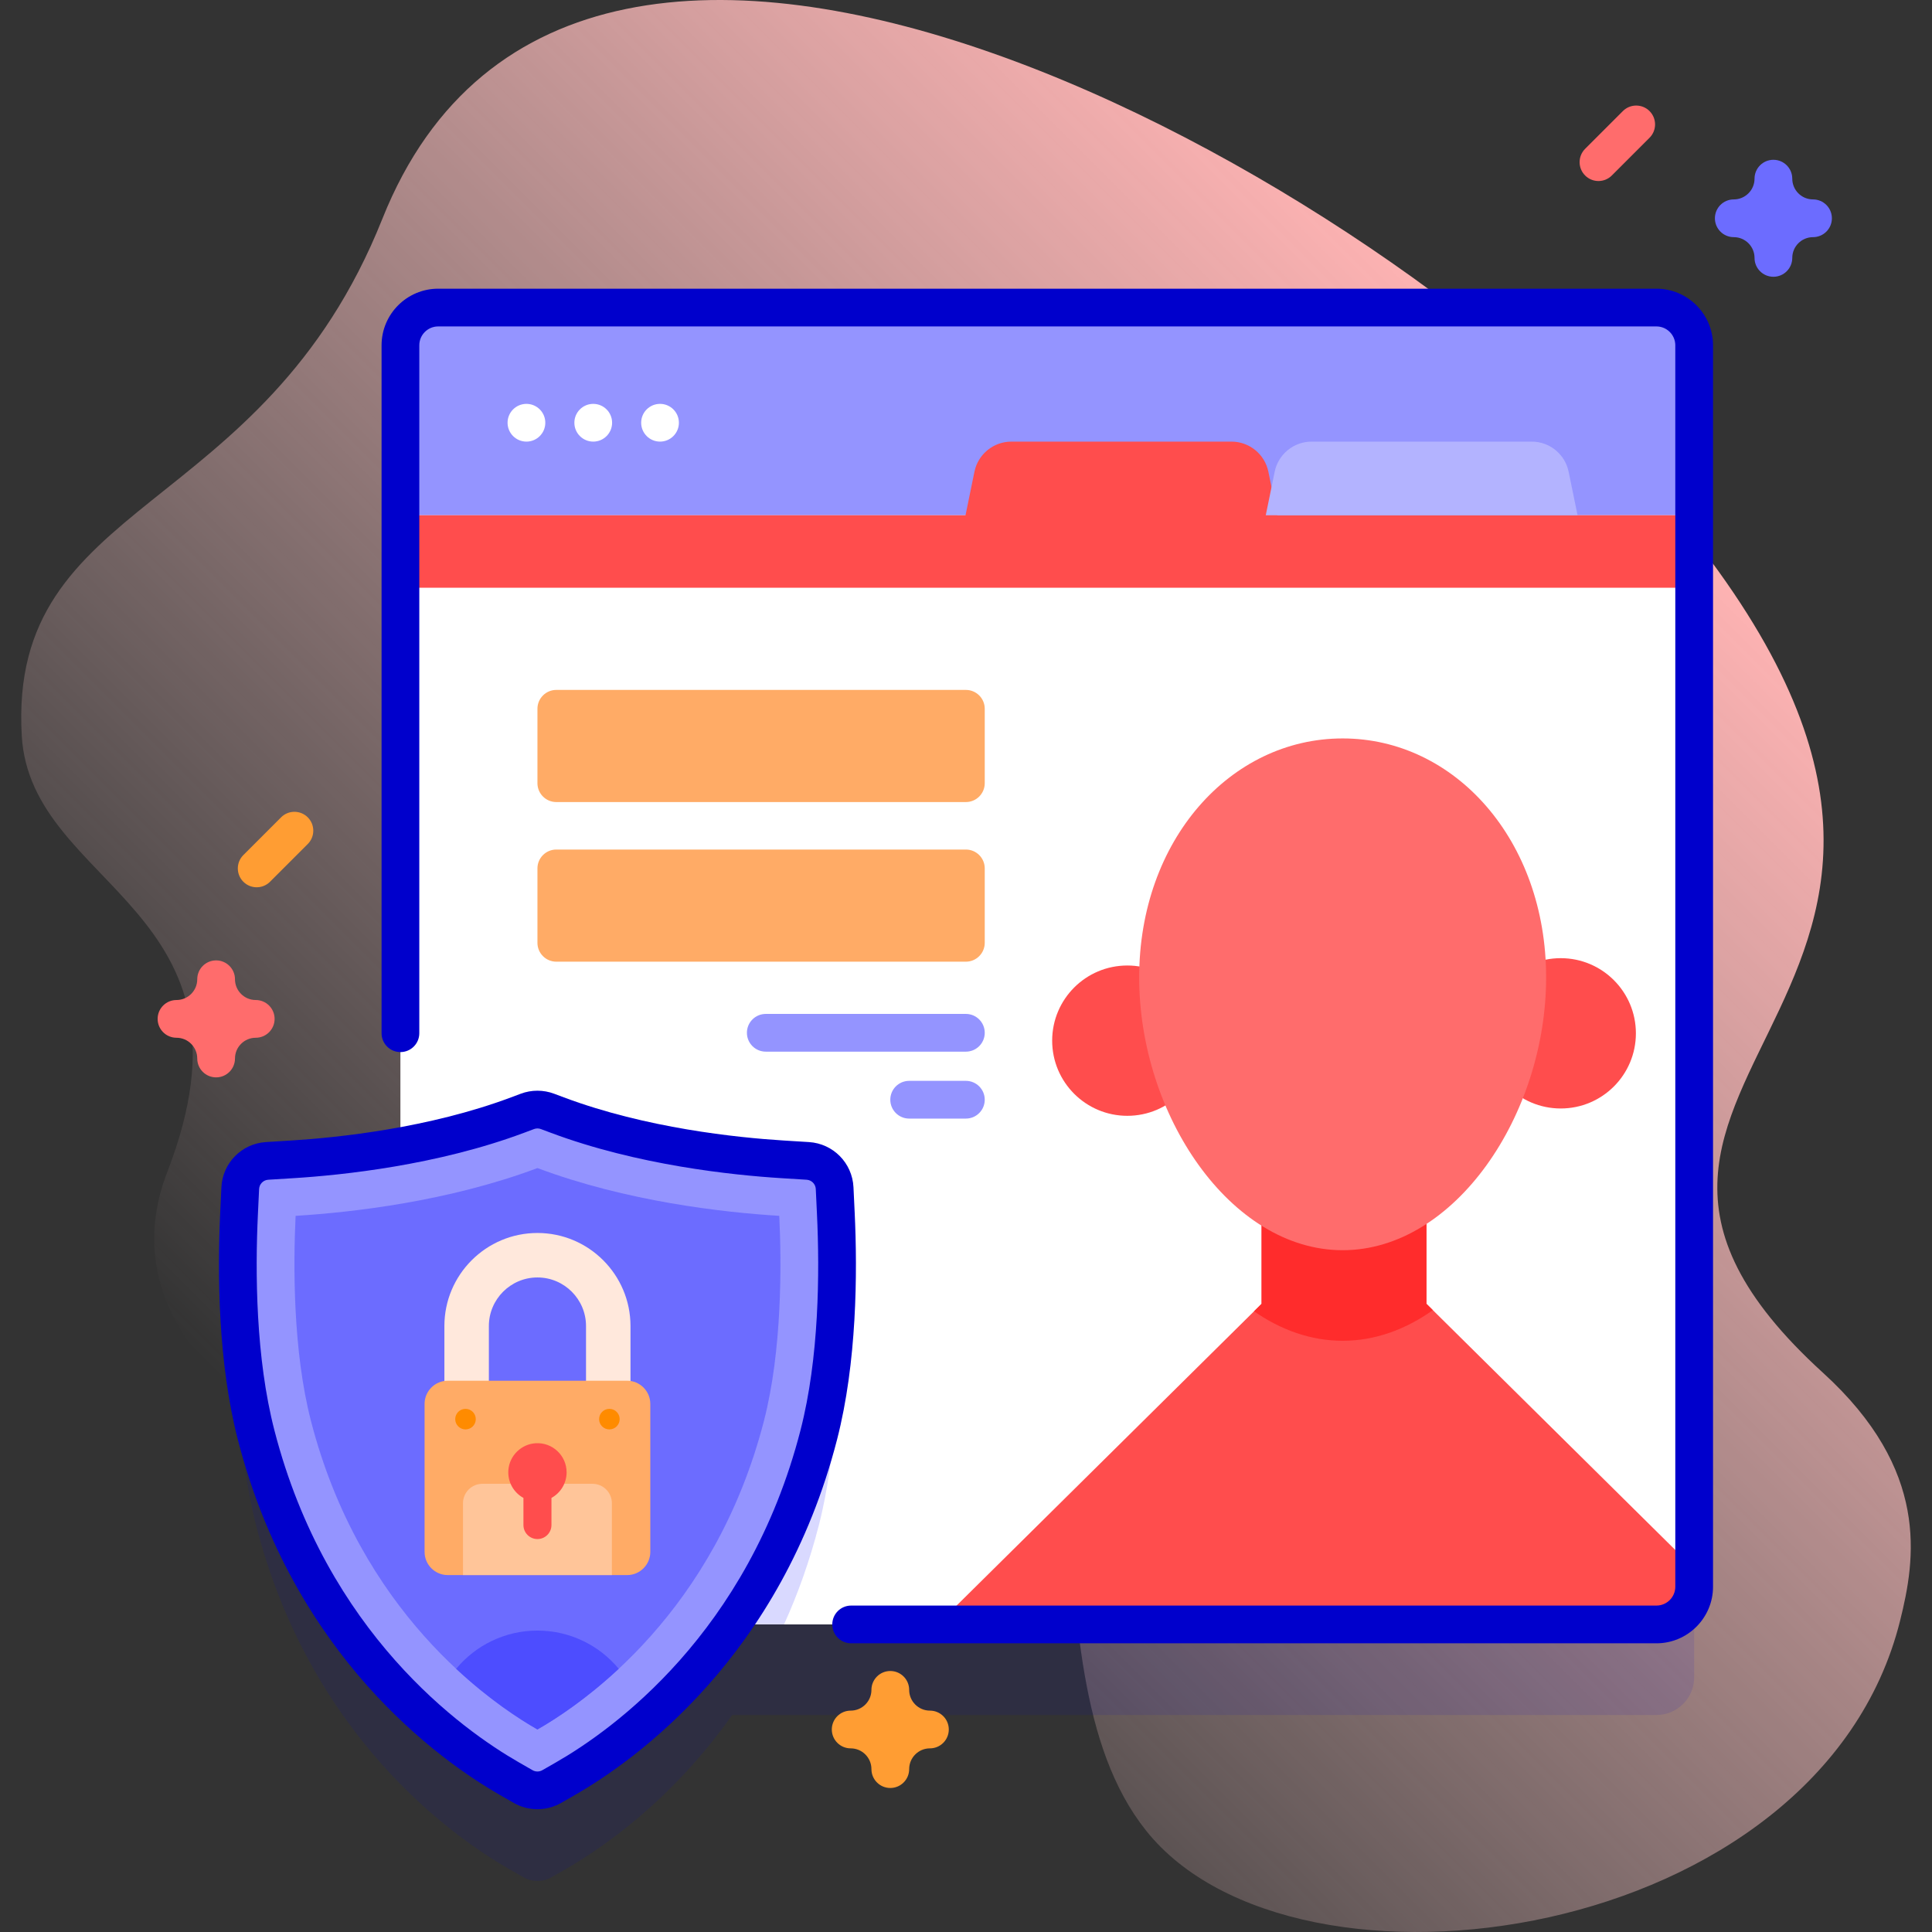 <?xml version="1.0" encoding="UTF-8"?>
<svg xmlns="http://www.w3.org/2000/svg" xmlns:xlink="http://www.w3.org/1999/xlink" id="Capa_1" height="512" viewBox="0 0 512 512" width="512">
  <rect x="0" y="0" width="512" height="512" fill="#333333" stroke="none"/>
  <linearGradient id="SVGID_1_" gradientUnits="userSpaceOnUse" x1="121.203" x2="429.32" y1="428.199" y2="120.082">
    <stop offset="0" stop-color="#ffd9d9" stop-opacity="0"></stop>
    <stop offset=".998" stop-color="#ffb3b3"></stop>
  </linearGradient>
  <g>
    <g>
      <path d="m503.537 429.527c4.085-16.359 7.969-39.879-20.435-65.738-88.894-80.93 73.072-98.069-44.585-233.643-71.729-82.654-284.953-203.193-337.197-72.134-31.765 79.686-99.201 73.473-95.554 136.95 2.335 40.649 65.749 45.509 38.556 115.653-27.764 71.616 120.025 118.092 155.692 51.708 9.334-17.373 26.267-68.22 48.147-53.178 52.715 36.239 20.044 131.423 55.558 175.984 39.564 49.639 178.402 30.164 199.818-55.602z" fill="url(#SVGID_1_)"></path>
    </g>
    <g>
      <g>
        <path d="m438.975 105.51h-322.86c-5.52 0-10 4.47-10 10v212.28c-11.547 2.085-21.858 3.028-28.703 3.452l-6.623.41c-3.867.24-6.934 3.351-7.118 7.221l-.314 6.628c-.754 15.881-.583 38.965 4.513 58.754 14.338 55.681 51.696 82.249 67.092 91.087l3.686 2.116c2.342 1.344 5.222 1.344 7.564 0l3.687-2.116c9.725-5.583 28.209-18.252 44.123-40.853h244.956c5.52 0 10-4.47 10-10v-328.979c-.003-5.53-4.483-10-10.003-10z" fill="#00c" opacity=".1"></path>
        <g>
          <g>
            <g>
              <path d="m448.97 91.51v328.98c0 5.53-4.48 10-10 10h-322.86c-5.52 0-10-4.47-10-10v-328.98c0-5.53 4.48-10 10-10h322.86c5.52 0 10 4.47 10 10z" fill="#fff"></path>
              <path d="m448.971 136.554v-45.047c0-5.523-4.477-10-10-10h-322.852c-5.523 0-10 4.477-10 10v45.047z" fill="#9494ff"></path>
              <path d="m338.5 136.55-2.362-11.527c-.953-4.653-5.047-7.993-9.797-7.993h-58.313c-4.749 0-8.843 3.34-9.796 7.993l-2.362 11.527h-149.75v19.2h342.85v-19.2z" fill="#ff4d4d"></path>
              <path d="m216.99 404.26c-2.47 9.59-5.62 18.31-9.22 26.23h-91.66c-5.52 0-10-4.47-10-10v-92.7c9.9-1.79 20.73-4.42 31.06-8.29l2.59-.97c1.72-.64 3.61-.64 5.33 0l2.6.97c22.36 8.38 47.04 10.95 59.75 11.74l6.63.41c3.86.24 6.93 3.35 7.12 7.22l.31 6.63c.75 15.88.58 38.97-4.51 58.76z" fill="#d9d9ff"></path>
              <path d="m448.975 415.71v4.78c0 5.53-4.48 10-10 10h-190.52l85.88-84.97v-49.33h43.69v49.33z" fill="#ff4d4d"></path>
              <path d="m379.72 347.2c-7.2 5.13-15.32 8.12-23.9 8.12-8.42 0-16.39-2.87-23.49-7.82l2-1.98v-49.33h43.69v49.33z" fill="#ff2c2c"></path>
              <g>
                <g fill="#ff4d4d">
                  <circle cx="413.612" cy="273.842" r="19.917"></circle>
                  <circle cx="298.752" cy="275.785" r="19.917"></circle>
                </g>
                <path d="m409.74 259.017c0 36.341-24.142 72.301-53.923 72.301s-53.923-35.96-53.923-72.301 24.142-63.323 53.923-63.323c29.781.001 53.923 26.982 53.923 63.323z" fill="#ff6c6c"></path>
              </g>
              <g>
                <path d="m255.967 278.699h-53.028c-2.761 0-5-2.239-5-5 0-2.761 2.239-5 5-5h53.028c2.761 0 5 2.239 5 5 0 2.761-2.239 5-5 5z" fill="#9494ff"></path>
                <g>
                  <path d="m255.967 296.437h-15.028c-2.761 0-5-2.239-5-5 0-2.761 2.239-5 5-5h15.028c2.761 0 5 2.239 5 5 0 2.761-2.239 5-5 5z" fill="#9494ff"></path>
                </g>
              </g>
            </g>
          </g>
          <g>
            <g>
              <g>
                <path d="m134.96 471.343c-15.396-8.838-52.754-35.407-67.092-91.087-5.096-19.789-5.267-42.873-4.513-58.754l.315-6.628c.184-3.87 3.251-6.982 7.118-7.222l6.623-.41c12.718-.788 37.393-3.36 59.754-11.737l2.597-.973c1.718-.644 3.612-.644 5.33 0l2.597.973c22.362 8.378 47.037 10.95 59.754 11.738l6.623.41c3.867.24 6.934 3.351 7.118 7.222l.314 6.628c.754 15.881.583 38.966-4.513 58.754-14.337 55.68-51.695 82.249-67.091 91.087l-3.686 2.116c-2.342 1.344-5.222 1.344-7.564 0z" fill="#9494ff"></path>
              </g>
              <path d="m142.428 458.334c-13.121-7.532-47.034-31.337-60.033-81.819-4.816-18.702-4.665-41.466-4.056-54.302 15.081-.934 40.49-3.821 64.089-12.662 23.599 8.841 49.008 11.728 64.089 12.662.609 12.836.76 35.599-4.056 54.302-12.999 50.481-46.913 74.287-60.033 81.819z" fill="#6c6cff"></path>
              <path d="m163.969 442.247c-8.649 8.069-16.579 13.24-21.541 16.086-4.962-2.845-12.891-8.017-21.541-16.086 5.132-6.184 12.874-10.125 21.541-10.125 8.667.001 16.408 3.941 21.541 10.125z" fill="#4d4dff"></path>
            </g>
            <g>
              <g>
                <path d="m129.555 369.639v-18.228c0-7.098 5.775-12.873 12.873-12.873s12.873 5.775 12.873 12.873v18.228h11.786v-18.228c0-13.597-11.062-24.659-24.659-24.659s-24.659 11.062-24.659 24.659v18.228z" fill="#ffe8dc"></path>
              </g>
              <path d="m166.192 417.413h-47.529c-3.394 0-6.146-2.752-6.146-6.146v-39.213c0-3.395 2.752-6.146 6.146-6.146h47.529c3.394 0 6.146 2.752 6.146 6.146v39.213c0 3.394-2.751 6.146-6.146 6.146z" fill="#ffab66"></path>
              <path d="m162.156 417.413h-39.457v-19.043c0-2.843 2.305-5.149 5.149-5.149h29.16c2.843 0 5.149 2.305 5.149 5.149v19.043z" fill="#ffc599"></path>
              <path d="m150.156 390.186c0-4.432-3.731-7.993-8.223-7.712-3.77.235-6.869 3.248-7.201 7.011-.283 3.213 1.402 6.063 3.984 7.48v7.19c0 2.05 1.662 3.712 3.712 3.712 2.05 0 3.712-1.662 3.712-3.712v-7.19c2.393-1.314 4.016-3.857 4.016-6.779z" fill="#ff4d4d"></path>
              <g>
                <circle cx="123.363" cy="376.085" fill="#ff8b00" r="2.724"></circle>
              </g>
              <circle cx="161.492" cy="376.085" fill="#ff8b00" r="2.724"></circle>
            </g>
          </g>
          <g fill="#fff">
            <circle cx="174.916" cy="112.03" r="5"></circle>
            <circle cx="157.214" cy="112.03" r="5"></circle>
            <circle cx="139.511" cy="112.03" r="5"></circle>
          </g>
          <path d="m418.071 136.554h-82.631l2.362-11.53c.953-4.653 5.047-7.993 9.797-7.993h58.313c4.749 0 8.843 3.34 9.796 7.993z" fill="#b3b3ff"></path>
          <g fill="#ffab66">
            <path d="m255.967 212.554h-108.539c-2.761 0-5-2.239-5-5v-19.718c0-2.761 2.239-5 5-5h108.539c2.761 0 5 2.239 5 5v19.718c0 2.761-2.239 5-5 5z"></path>
            <path d="m255.967 254.856h-108.539c-2.761 0-5-2.239-5-5v-19.718c0-2.761 2.239-5 5-5h108.539c2.761 0 5 2.239 5 5v19.718c0 2.761-2.239 5-5 5z"></path>
          </g>
        </g>
      </g>
      <path d="m57.274 285.515c-2.762 0-5-2.238-5-5 0-3.032-2.468-5.5-5.5-5.5-2.762 0-5-2.238-5-5s2.238-5 5-5c3.032 0 5.5-2.468 5.5-5.5 0-2.762 2.238-5 5-5s5 2.238 5 5c0 3.032 2.468 5.5 5.5 5.5 2.762 0 5 2.238 5 5s-2.238 5-5 5c-3.032 0-5.5 2.468-5.5 5.5 0 2.761-2.238 5-5 5z" fill="#ff6c6c"></path>
      <path d="m235.939 473.834c-2.762 0-5-2.238-5-5 0-3.032-2.468-5.5-5.5-5.5-2.762 0-5-2.238-5-5s2.238-5 5-5c3.032 0 5.5-2.468 5.5-5.5 0-2.762 2.238-5 5-5s5 2.238 5 5c0 3.032 2.468 5.5 5.5 5.5 2.762 0 5 2.238 5 5s-2.238 5-5 5c-3.032 0-5.5 2.468-5.5 5.5 0 2.762-2.238 5-5 5z" fill="#ff9d33"></path>
      <path d="m469.97 73.347c-2.762 0-5-2.238-5-5 0-3.032-2.468-5.5-5.5-5.5-2.762 0-5-2.238-5-5s2.238-5 5-5c3.032 0 5.5-2.468 5.5-5.5 0-2.762 2.238-5 5-5s5 2.238 5 5c0 3.032 2.468 5.5 5.5 5.5 2.762 0 5 2.238 5 5s-2.238 5-5 5c-3.032 0-5.5 2.468-5.5 5.5 0 2.761-2.239 5-5 5z" fill="#6c6cff"></path>
      <path d="m423.611 47.974c-1.279 0-2.56-.488-3.535-1.465-1.953-1.952-1.953-5.118 0-7.07l10-10c1.951-1.953 5.119-1.953 7.07 0 1.953 1.952 1.953 5.118 0 7.07l-10 10c-.975.976-2.255 1.465-3.535 1.465z" fill="#ff6c6c"></path>
      <path d="m68.025 235.138c-1.279 0-2.56-.488-3.535-1.465-1.953-1.952-1.953-5.118 0-7.07l10-10c1.951-1.953 5.119-1.953 7.07 0 1.953 1.952 1.953 5.118 0 7.07l-10 10c-.975.976-2.255 1.465-3.535 1.465z" fill="#ff9d33"></path>
    </g>
    <g fill="#00c">
      <path d="m438.971 76.507h-322.852c-8.271 0-15 6.729-15 15v182.306c0 2.762 2.238 5 5 5s5-2.238 5-5v-182.306c0-2.757 2.243-5 5-5h322.852c2.757 0 5 2.243 5 5v328.986c0 2.757-2.243 5-5 5h-213.409c-2.762 0-5 2.238-5 5s2.238 5 5 5h213.409c8.271 0 15-6.729 15-15v-328.986c0-8.272-6.729-15-15-15z"></path>
      <path d="m226.494 321.264-.314-6.628c-.305-6.428-5.379-11.576-11.804-11.975l-6.623-.41c-12.438-.771-36.554-3.278-58.31-11.43l-2.594-.972c-2.851-1.067-5.99-1.07-8.841-.001l-2.597.973c-21.76 8.151-45.873 10.66-58.31 11.43l-6.624.41c-6.424.398-11.498 5.547-11.803 11.975l-.314 6.628c-.771 16.225-.586 39.847 4.665 60.238 14.812 57.52 53.498 85.022 69.444 94.177l3.688 2.117c1.934 1.109 4.102 1.664 6.27 1.664 2.169 0 4.337-.555 6.271-1.665l3.687-2.116c15.945-9.154 54.632-36.657 69.443-94.177 5.252-20.392 5.437-44.013 4.666-60.238zm-14.348 57.744c-13.863 53.837-49.892 79.475-64.738 87.999l-3.686 2.115c-.798.458-1.788.459-2.586.001l-3.687-2.116c-14.847-8.524-50.876-34.162-64.739-87.999-4.94-19.185-5.098-41.732-4.36-57.27l.314-6.628c.063-1.325 1.109-2.387 2.433-2.469l6.623-.41c12.994-.804 38.224-3.438 61.2-12.045l2.599-.974c.587-.221 1.232-.22 1.821.001l2.597.973c22.972 8.606 48.203 11.241 61.199 12.045l6.622.41c1.324.082 2.37 1.144 2.434 2.469l.314 6.628c.737 15.537.579 38.086-4.36 57.27z"></path>
    </g>
  </g>
</svg>
